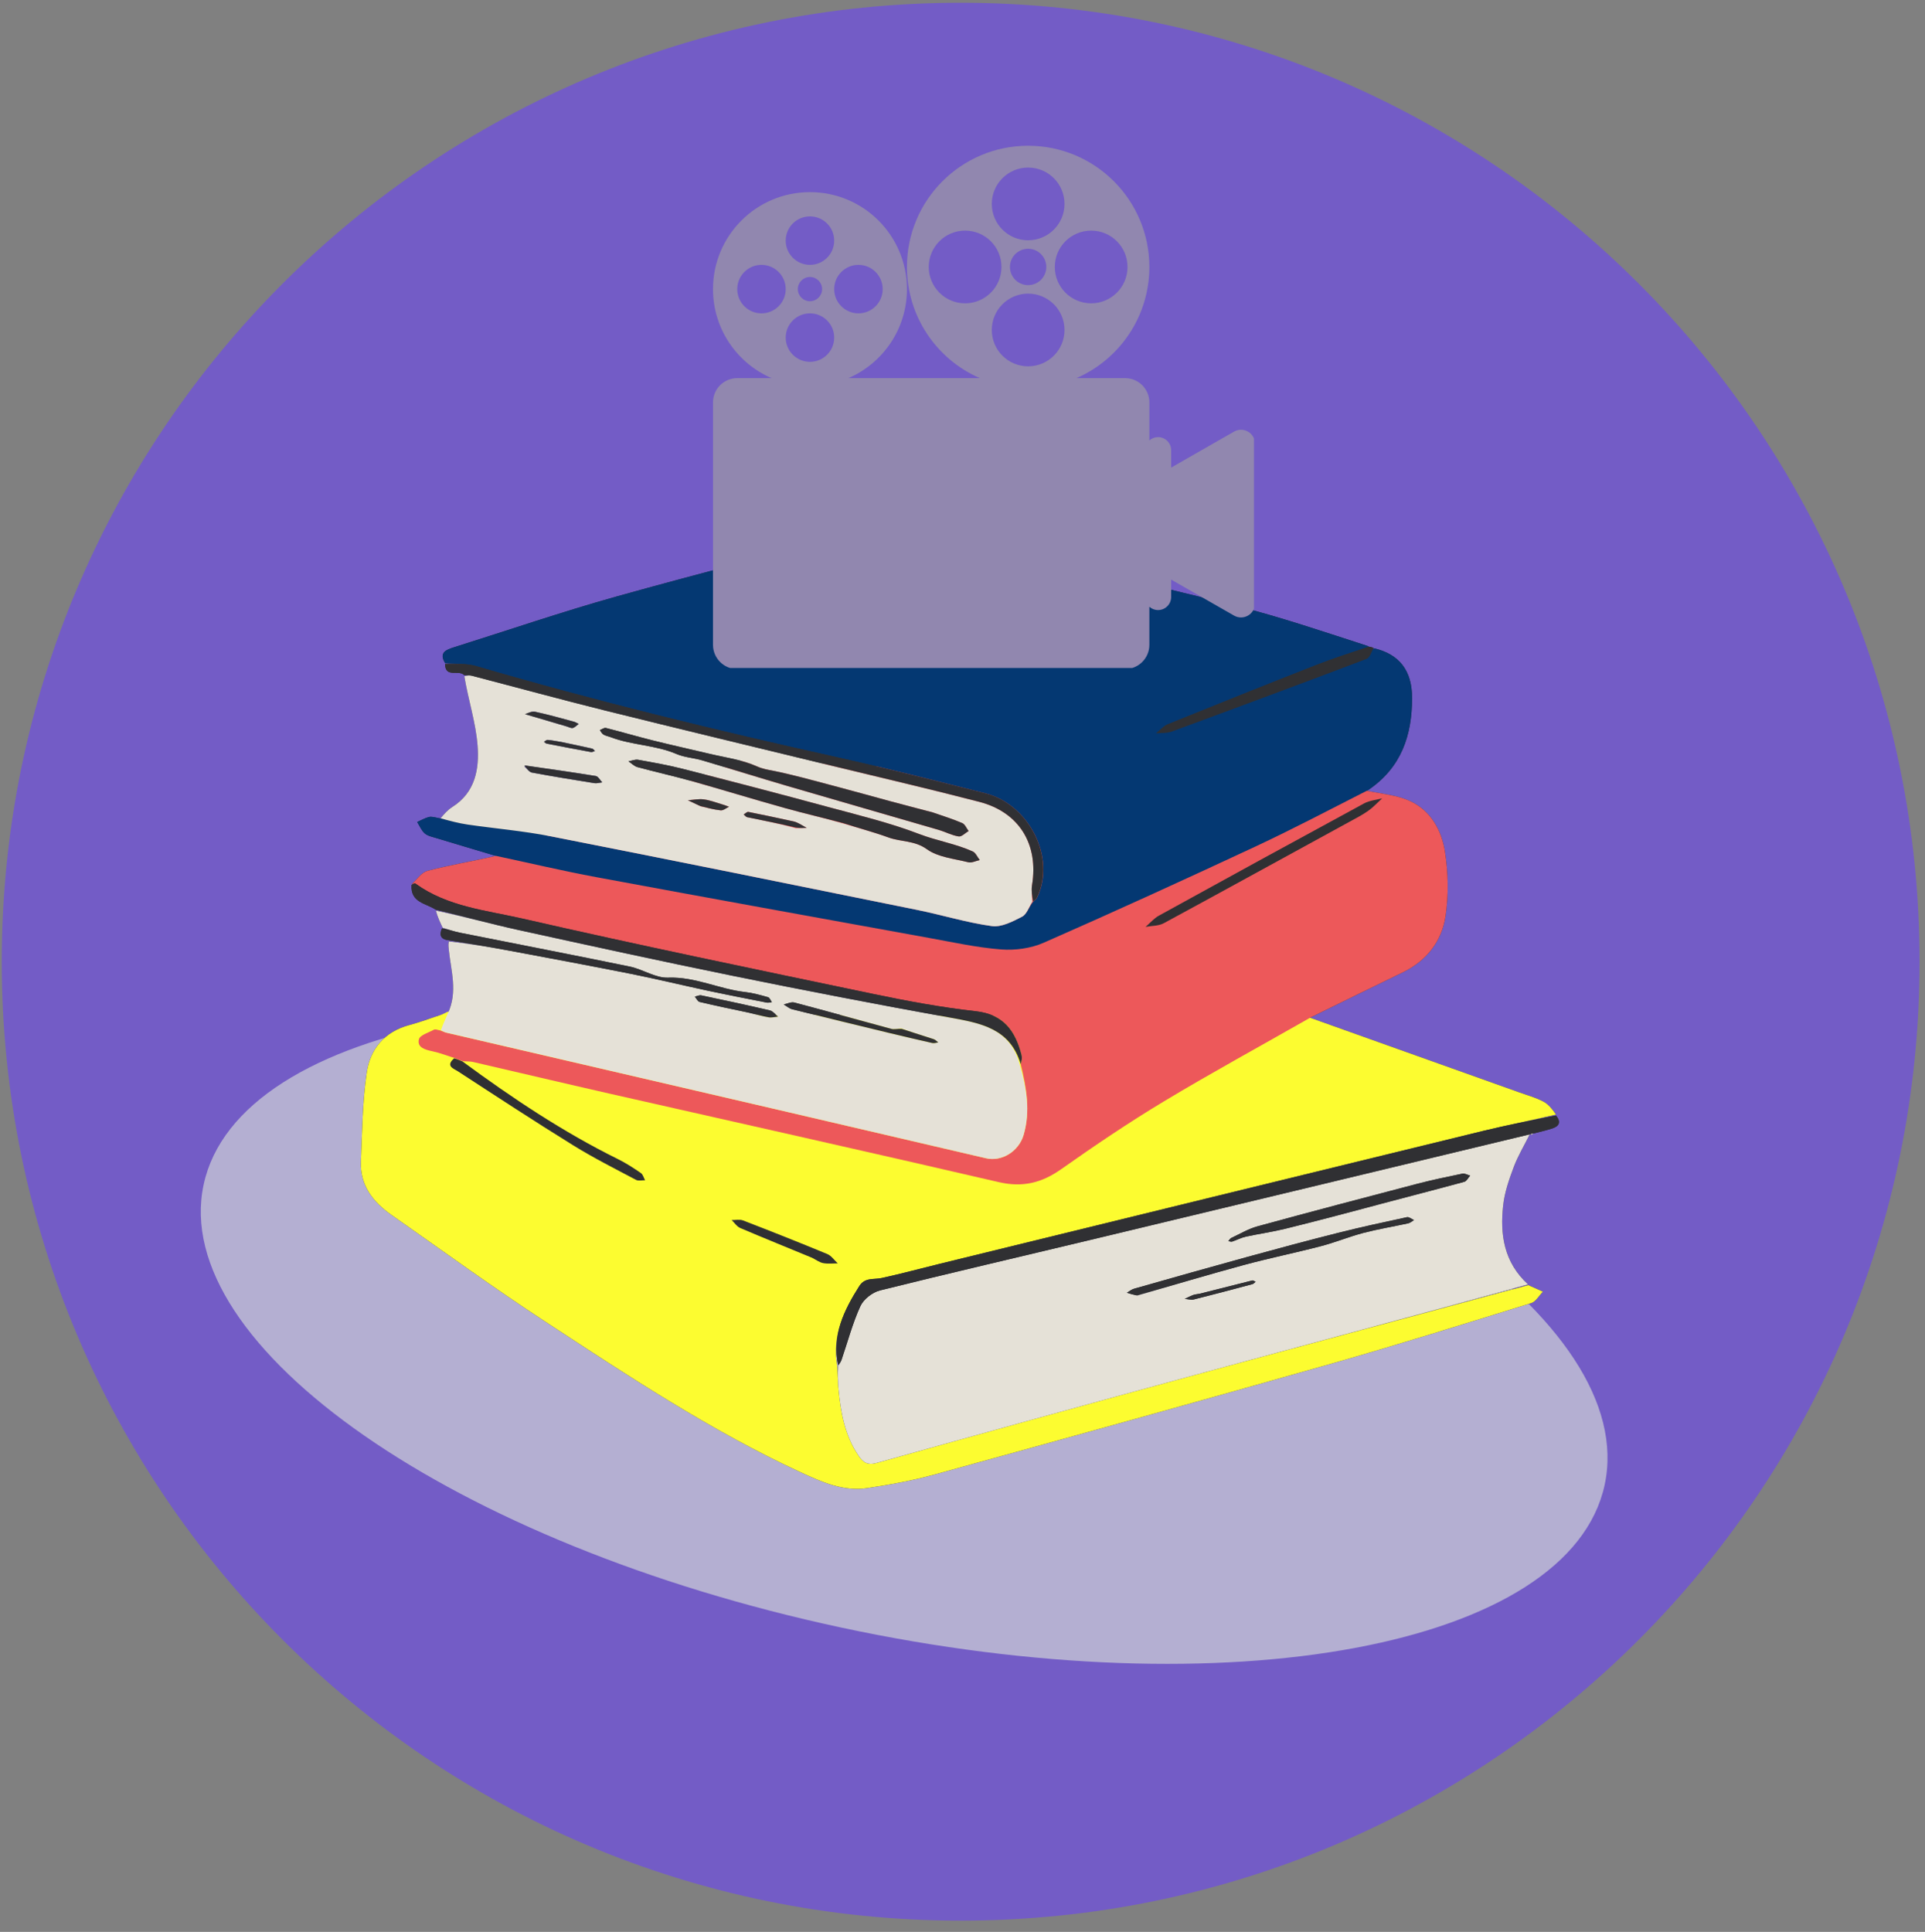 <svg xmlns="http://www.w3.org/2000/svg" xmlns:xlink="http://www.w3.org/1999/xlink" width="281" viewBox="0 0 210.75 211.5" height="282" preserveAspectRatio="xMidYMid meet"><rect x="0" y="0" width="210.75" height="211.5" fill="#808080" stroke="none"/><defs><clipPath id="0f729d4ddc"><path d="M 0.191 0.301 L 210.156 0.301 L 210.156 210.266 L 0.191 210.266 Z M 0.191 0.301 " clip-rule="nonzero"></path></clipPath><clipPath id="90a8d7964b"><path d="M 105.176 0.301 C 47.195 0.301 0.191 47.301 0.191 105.281 C 0.191 163.262 47.195 210.266 105.176 210.266 C 163.156 210.266 210.156 163.262 210.156 105.281 C 210.156 47.301 163.156 0.301 105.176 0.301 Z M 105.176 0.301 " clip-rule="nonzero"></path></clipPath><clipPath id="3fb25b742a"><path d="M 21 110 L 176 110 L 176 183 L 21 183 Z M 21 110 " clip-rule="nonzero"></path></clipPath><clipPath id="8d21299d17"><path d="M 15.426 161.762 L 29.16 97.633 L 182.547 130.48 L 168.812 194.609 Z M 15.426 161.762 " clip-rule="nonzero"></path></clipPath><clipPath id="174b5c5c9d"><path d="M 22.293 129.695 C 18.504 147.406 49.766 169.113 92.121 178.184 C 134.477 187.258 171.887 180.254 175.68 162.547 C 179.473 144.836 148.211 123.129 105.855 114.055 C 63.496 104.984 26.086 111.988 22.293 129.695 Z M 22.293 129.695 " clip-rule="nonzero"></path></clipPath><clipPath id="f8513a1ced"><path d="M 45 57.5 L 155 57.5 L 155 104 L 45 104 Z M 45 57.5 " clip-rule="nonzero"></path></clipPath><clipPath id="ee515e702a"><path d="M 39.348 86 L 170.91 86 L 170.91 163 L 39.348 163 Z M 39.348 86 " clip-rule="nonzero"></path></clipPath><clipPath id="d3130e8b90"><path d="M 39.348 110 L 170.91 110 L 170.91 163 L 39.348 163 Z M 39.348 110 " clip-rule="nonzero"></path></clipPath><clipPath id="a65e9c074c"><path d="M 45 57.5 L 155 57.5 L 155 104 L 45 104 Z M 45 57.5 " clip-rule="nonzero"></path></clipPath><clipPath id="e0d08b50b5"><path d="M 91 122 L 170.91 122 L 170.91 150 L 91 150 Z M 91 122 " clip-rule="nonzero"></path></clipPath><clipPath id="cb319b038c"><path d="M 78.047 15.957 L 137.285 15.957 L 137.285 73.129 L 78.047 73.129 Z M 78.047 15.957 " clip-rule="nonzero"></path></clipPath></defs><g clip-path="url(#0f729d4ddc)"><g clip-path="url(#90a8d7964b)"><path fill="#735cc6" d="M 0.191 0.301 L 210.156 0.301 L 210.156 210.266 L 0.191 210.266 Z M 0.191 0.301 " fill-opacity="1" fill-rule="nonzero"></path></g></g><g clip-path="url(#3fb25b742a)"><g clip-path="url(#8d21299d17)"><g clip-path="url(#174b5c5c9d)"><path fill="#b4afd2" d="M 15.426 161.762 L 29.16 97.633 L 182.547 130.48 L 168.812 194.609 Z M 15.426 161.762 " fill-opacity="1" fill-rule="nonzero"></path></g></g></g><g clip-path="url(#f8513a1ced)"><path fill="#303033" d="M 46.504 91.242 C 46.836 91.527 47.344 91.621 47.789 91.758 C 49.922 92.406 52.059 93.039 54.195 93.676 C 57.898 94.465 61.582 95.34 65.301 96.031 C 77.434 98.285 89.578 100.48 101.719 102.684 C 104.34 103.156 106.957 103.738 109.602 103.941 C 111.129 104.059 112.844 103.828 114.238 103.219 C 122.008 99.809 129.723 96.281 137.414 92.691 C 141.531 90.77 145.559 88.645 149.77 86.504 C 153.461 84.016 154.582 80.461 154.594 76.453 C 154.605 73.383 153.18 71.617 150.43 70.969 C 150.156 71.371 149.969 72 149.594 72.141 C 149.57 72.148 149.547 72.16 149.52 72.168 C 149.547 72.16 149.57 72.148 149.594 72.141 C 149.969 72 150.156 71.371 150.375 70.93 C 150.191 70.855 150.066 70.816 149.816 70.797 C 147.82 71.473 145.922 72.074 144.07 72.801 C 145.922 72.078 147.82 71.473 149.746 70.723 C 144.957 69.176 140.168 67.539 135.281 66.312 C 123.98 63.477 112.621 60.883 101.32 58.082 C 99.145 57.543 97.059 57.496 94.953 58.047 C 85.801 60.426 76.637 62.746 67.535 65.293 C 61.543 66.969 55.648 68.992 49.711 70.859 C 48.844 71.129 48.023 71.438 48.734 72.598 C 49.535 72.668 50.359 72.648 51.156 72.738 C 50.359 72.652 49.527 72.695 48.719 72.703 C 48.773 74.273 50.211 73.262 50.836 73.918 C 51.184 73.934 51.43 73.914 51.652 73.973 C 56.5 75.234 61.332 76.559 66.191 77.766 C 74.52 79.836 82.863 81.836 91.199 83.863 C 96.543 85.16 101.902 86.402 107.223 87.785 C 111.051 88.781 113.16 91.602 113.133 95.285 C 113.156 91.605 111.047 88.785 107.223 87.789 C 101.902 86.406 96.543 85.168 91.199 83.867 C 82.863 81.84 74.52 79.844 66.191 77.773 C 61.332 76.562 56.5 75.242 51.652 73.977 C 51.43 73.918 51.184 73.941 50.836 74.035 C 51.266 76.625 52.086 79.086 52.281 81.594 C 52.484 84.152 52.051 86.742 49.531 88.34 C 49.027 88.66 48.617 89.113 48.238 89.586 C 48.941 89.777 49.609 89.961 50.27 90.102 C 49.602 89.961 48.91 89.777 48.117 89.582 C 47.598 89.48 47.254 89.371 46.953 89.445 C 46.512 89.559 46.098 89.805 45.672 89.992 C 45.945 90.418 46.141 90.93 46.504 91.242 Z M 128.281 80.09 C 127.754 80.285 127.133 80.227 126.551 80.285 C 127.129 80.227 127.75 80.285 128.281 80.09 C 128.359 80.062 128.434 80.035 128.512 80.004 C 128.434 80.035 128.359 80.062 128.281 80.09 Z M 69.793 83.98 C 71.75 84.512 73.73 84.949 75.68 85.496 C 79.09 86.457 82.48 87.5 85.895 88.453 C 88.004 89.043 90.137 89.531 92.34 90.121 C 94.043 90.676 95.688 91.105 97.285 91.688 C 98.648 92.18 100.121 91.996 101.473 92.969 C 102.699 93.852 104.465 94.008 106.012 94.398 C 106.059 94.41 106.105 94.418 106.152 94.418 C 106.105 94.418 106.055 94.41 106.008 94.398 C 104.461 94.008 102.695 93.852 101.473 92.969 C 100.121 92 98.645 92.184 97.281 91.688 C 95.688 91.109 94.043 90.68 92.418 90.184 C 90.137 89.531 88.004 89.043 85.895 88.453 C 82.477 87.5 79.09 86.457 75.676 85.496 C 73.727 84.949 71.746 84.512 69.793 83.98 C 69.434 83.883 69.133 83.562 68.805 83.348 C 69.145 83.289 69.5 83.137 69.82 83.176 C 69.5 83.141 69.145 83.289 68.809 83.348 C 69.137 83.562 69.434 83.883 69.793 83.98 Z M 71.18 83.418 C 72.191 83.605 73.203 83.805 74.203 84.043 C 73.203 83.805 72.191 83.605 71.18 83.418 Z M 88.312 90.633 C 87.953 90.434 87.602 90.211 87.23 90.043 C 86.984 89.93 86.699 89.891 86.43 89.832 C 84.934 89.508 83.438 89.18 81.93 88.887 C 81.785 88.859 81.594 89.062 81.426 89.164 C 81.426 89.164 81.426 89.164 81.422 89.164 C 81.594 89.066 81.785 88.855 81.93 88.883 C 83.438 89.176 84.934 89.508 86.43 89.828 C 86.703 89.887 86.984 89.93 87.23 90.039 C 87.605 90.211 87.957 90.434 88.316 90.633 C 88.316 90.633 88.316 90.633 88.312 90.633 Z M 88.07 90.645 C 87.762 90.652 87.457 90.664 87.148 90.676 C 85.754 90.289 84.41 90 83.078 89.723 C 84.406 89.996 85.746 90.27 87.105 90.594 C 87.445 90.648 87.762 90.648 88.07 90.645 Z M 79.805 88.32 C 79.574 88.238 79.344 88.141 79.105 88.074 C 78.422 87.875 77.746 87.609 77.047 87.516 C 76.484 87.438 75.895 87.57 75.316 87.613 C 75.316 87.609 75.312 87.609 75.312 87.609 C 75.891 87.57 76.48 87.438 77.047 87.512 C 77.746 87.605 78.422 87.871 79.105 88.07 C 79.348 88.141 79.574 88.238 79.809 88.32 C 79.809 88.32 79.805 88.32 79.805 88.32 Z M 78.176 88.602 C 77.703 88.508 77.23 88.387 76.758 88.289 C 76.723 88.273 76.691 88.258 76.66 88.242 C 77.199 88.375 77.695 88.504 78.176 88.602 Z M 111.902 100.355 C 112.414 100.09 112.652 99.281 113.012 98.723 C 113 98.191 112.918 97.652 112.961 97.133 C 112.922 97.652 113.016 98.191 113.109 98.703 C 113.32 98.547 113.461 98.422 113.531 98.262 C 115.383 94.395 113.293 89.473 109.566 87.504 C 113.297 89.473 115.395 94.398 113.543 98.266 C 113.469 98.422 113.324 98.547 113.117 98.703 C 112.652 99.281 112.422 100.09 111.906 100.352 C 111.328 100.652 110.684 100.988 110.047 101.195 C 110.684 100.984 111.324 100.652 111.902 100.355 Z M 105.125 90.02 C 104.996 89.965 104.867 89.914 104.734 89.863 C 104.867 89.914 104.996 89.965 105.125 90.02 Z M 104.391 89.73 C 104.25 89.68 104.105 89.625 103.965 89.574 C 104.109 89.625 104.25 89.68 104.391 89.73 Z M 102.074 88.93 C 100.789 88.59 99.57 88.277 98.367 87.957 C 99.59 88.277 100.812 88.594 102.031 88.914 C 102.047 88.922 102.059 88.926 102.074 88.93 Z M 65.676 79.93 C 65.801 80.094 65.898 80.312 66.062 80.41 C 66.297 80.555 66.582 80.598 66.844 80.695 C 69.18 81.59 71.754 81.551 74.074 82.547 C 74.945 82.922 75.953 82.965 76.871 83.238 C 79.992 84.16 83.098 85.137 86.223 86.051 C 91.727 87.664 97.246 89.242 102.754 90.848 C 103.5 91.066 104.203 91.453 104.961 91.57 C 105.277 91.621 105.676 91.191 106.039 90.98 C 105.68 91.191 105.281 91.621 104.957 91.574 C 104.203 91.453 103.496 91.07 102.75 90.852 C 97.242 89.246 91.727 87.668 86.219 86.055 C 83.098 85.137 79.992 84.164 76.871 83.242 C 75.949 82.969 74.945 82.922 74.074 82.551 C 71.75 81.551 69.18 81.594 66.84 80.699 C 66.582 80.602 66.293 80.555 66.059 80.414 C 65.895 80.312 65.801 80.098 65.672 79.93 C 65.676 79.93 65.676 79.93 65.676 79.93 Z M 65.93 85.648 C 65.648 85.684 65.352 85.781 65.082 85.738 C 62.797 85.371 60.512 85 58.238 84.578 C 57.949 84.523 57.715 84.18 57.453 83.969 C 57.457 83.895 57.457 83.848 57.453 83.812 C 60.07 84.176 62.652 84.539 65.223 84.957 C 65.488 85 65.695 85.41 65.93 85.648 Z M 65.137 82.215 C 64.992 82.254 64.844 82.355 64.715 82.332 C 63.094 82.035 61.473 81.727 59.855 81.406 C 59.746 81.387 59.66 81.277 59.562 81.207 C 59.691 81.137 59.828 80.992 59.953 81 C 60.441 81.047 60.926 81.145 61.414 81.223 C 62.707 81.5 63.773 81.719 64.836 81.957 C 64.949 81.984 65.035 82.125 65.137 82.215 Z M 58.598 77.926 C 60.012 78.23 61.41 78.629 62.812 79.004 C 63 79.055 63.172 79.172 63.352 79.258 C 63.141 79.41 62.949 79.629 62.719 79.695 C 62.535 79.746 62.301 79.609 62.094 79.547 C 60.582 79.098 59.066 78.648 57.559 78.199 C 57.781 78.078 58.223 77.844 58.598 77.926 Z M 50.945 90.23 C 50.84 90.211 50.73 90.191 50.621 90.172 C 50.73 90.191 50.84 90.211 50.945 90.23 Z M 50.945 90.23 " fill-opacity="1" fill-rule="nonzero"></path></g><path fill="#303033" d="M 48.27 112.789 C 48.527 112.926 48.699 113.012 48.875 113.051 C 61.004 115.871 73.133 118.688 85.258 121.508 C 92.82 123.27 100.387 125.031 107.945 126.797 C 109.691 127.207 111.543 126.027 112.062 124.25 C 112.836 121.617 112.371 119.074 111.641 116.531 C 110.586 112.562 107.332 112.008 103.953 111.398 C 96.031 109.965 88.125 108.438 80.238 106.832 C 72.398 105.238 64.578 103.531 56.766 101.816 C 53.766 101.156 50.801 100.336 47.719 99.691 C 47.902 100.387 48.188 100.98 48.469 101.574 C 48.965 101.719 49.453 101.887 49.953 102.016 C 49.453 101.891 48.949 101.73 48.391 101.629 C 48.07 102.379 48.234 102.844 49.141 102.941 C 51.48 103.316 53.707 103.691 55.926 104.105 C 60.328 104.93 64.738 105.75 69.133 106.625 C 71.918 107.184 74.684 107.855 77.469 108.453 C 79.625 108.914 81.797 109.336 83.965 109.762 C 84.004 109.77 84.047 109.773 84.09 109.77 C 84.047 109.773 84 109.773 83.957 109.762 C 81.789 109.336 79.621 108.914 77.461 108.453 C 74.684 107.855 71.914 107.184 69.125 106.625 C 64.73 105.75 60.324 104.93 55.922 104.105 C 53.699 103.691 51.473 103.316 49.137 103.059 C 49.062 103.469 49.113 103.742 49.141 104.016 C 49.371 106.281 50.129 108.559 49.047 110.91 C 48.766 111.586 48.477 112.156 48.27 112.789 Z M 102.719 114.121 C 102.559 114 102.414 113.828 102.23 113.766 C 102.066 113.711 101.902 113.66 101.738 113.605 C 101.902 113.66 102.066 113.711 102.23 113.766 C 102.414 113.828 102.559 114 102.719 114.121 Z M 86.965 109.754 C 90.512 110.688 94.043 111.688 97.582 112.637 C 97.91 112.723 98.293 112.605 98.645 112.582 C 99.453 112.871 100.195 113.113 100.914 113.344 C 100.203 113.117 99.484 112.891 98.73 112.637 C 98.289 112.605 97.91 112.723 97.582 112.637 C 94.043 111.688 90.512 110.688 86.965 109.754 C 86.621 109.66 86.191 109.887 85.801 109.965 C 86.191 109.887 86.621 109.66 86.965 109.754 Z M 84.141 111.375 C 83.867 111.324 83.598 111.266 83.328 111.199 C 83.602 111.266 83.871 111.324 84.141 111.371 C 84.473 111.43 84.832 111.328 85.18 111.297 C 85.18 111.297 85.184 111.301 85.184 111.301 C 84.832 111.328 84.473 111.43 84.141 111.375 Z M 73.145 107.031 C 73.328 107.023 73.512 107.023 73.691 107.027 C 73.512 107.023 73.328 107.023 73.145 107.031 Z M 76.07 109.109 C 76.242 109.309 76.383 109.633 76.59 109.684 C 77.766 109.965 78.949 110.223 80.172 110.48 C 78.926 110.219 77.754 109.965 76.59 109.688 C 76.383 109.637 76.242 109.309 76.07 109.109 Z M 76.07 109.109 " fill-opacity="1" fill-rule="nonzero"></path><g clip-path="url(#ee515e702a)"><path fill="#303033" d="M 170.352 122.125 C 167.637 122.66 165.031 123.164 162.453 123.793 C 142.602 128.633 122.754 133.496 102.902 138.355 C 100.773 138.875 98.656 139.453 96.516 139.918 C 95.816 140.07 95.051 139.914 94.461 140.367 C 95.051 139.91 95.816 140.066 96.52 139.914 C 98.66 139.449 100.777 138.875 102.906 138.352 C 122.754 133.492 142.605 128.629 162.457 123.789 C 165.031 123.164 167.641 122.656 170.352 122.016 C 169.977 121.484 169.547 120.902 168.969 120.602 C 168.109 120.148 167.148 119.891 166.23 119.559 C 158.637 116.848 151.039 114.137 143.445 111.426 C 140.852 112.902 138.242 114.355 135.641 115.82 C 138.254 114.344 140.887 112.875 143.531 111.363 C 146.949 109.676 150.277 108.062 153.602 106.438 C 156.195 105.176 157.855 103.039 158.262 100.289 C 158.605 97.969 158.555 95.508 158.188 93.188 C 157.824 90.895 156.633 88.75 154.402 87.711 C 152.996 87.055 151.348 86.922 149.715 86.586 C 145.559 88.652 141.531 90.773 137.414 92.695 C 129.723 96.285 122.008 99.809 114.238 103.219 C 112.844 103.832 111.129 104.062 109.602 103.945 C 106.957 103.742 104.34 103.16 101.719 102.684 C 89.574 100.48 77.434 98.289 65.301 96.031 C 61.582 95.34 57.898 94.465 54.109 93.746 C 51.613 94.309 49.18 94.719 46.801 95.34 C 46.145 95.508 45.648 96.285 45.082 96.781 C 45.16 96.773 45.258 96.746 45.344 96.73 C 45.254 96.754 45.152 96.809 45.059 96.883 C 44.922 98.809 46.598 98.871 47.711 99.59 C 50.801 100.332 53.77 101.152 56.77 101.812 C 64.586 103.527 72.402 105.234 80.242 106.832 C 88.133 108.438 96.039 109.961 103.957 111.395 C 107.332 112.008 110.582 112.562 111.75 116.5 C 111.832 116.234 111.883 115.977 111.871 115.734 C 111.887 115.98 111.832 116.238 111.754 116.508 C 112.375 119.078 112.836 121.625 112.066 124.258 C 111.543 126.035 109.691 127.211 107.949 126.805 C 100.387 125.035 92.824 123.273 85.262 121.516 C 73.133 118.695 61.008 115.879 48.879 113.062 C 48.699 113.02 48.531 112.934 48.148 112.797 C 47.797 112.723 47.629 112.66 47.523 112.719 C 46.934 113.051 45.98 113.312 45.863 113.777 C 45.84 113.887 45.828 113.984 45.832 114.074 C 45.828 113.98 45.836 113.879 45.863 113.77 C 45.98 113.305 46.934 113.043 47.523 112.711 C 47.625 112.652 47.797 112.715 48.062 112.723 C 48.477 112.156 48.77 111.59 48.941 110.934 C 47.5 111.312 46.199 111.859 44.848 112.215 C 42.109 112.934 40.531 114.844 40.152 117.43 C 39.68 120.648 39.645 123.938 39.516 127.199 C 39.418 129.789 40.859 131.602 42.859 133.004 C 48.461 136.93 53.996 140.961 59.723 144.703 C 68.777 150.629 77.801 156.621 87.668 161.184 C 89.977 162.25 92.328 163.301 94.938 162.91 C 97.43 162.539 99.93 162.082 102.355 161.414 C 116.84 157.418 131.32 153.398 145.77 149.285 C 153.094 147.199 160.363 144.914 167.637 142.656 C 168.141 142.5 168.492 141.84 168.914 141.41 C 168.383 141.172 167.852 140.938 167.32 140.695 C 157.801 143.258 148.273 145.805 138.754 148.375 C 148.273 145.801 157.793 143.238 167.285 140.609 C 164.641 138.191 164.203 135.137 164.57 131.918 C 164.73 130.5 165.219 129.098 165.727 127.75 C 166.195 126.516 166.883 125.367 167.477 124.184 C 167.48 124.184 167.484 124.184 167.492 124.18 C 167.508 124.176 167.539 124.18 167.539 124.18 C 167.605 124.121 167.68 124.094 167.934 124.078 C 168.719 123.883 169.352 123.73 169.965 123.531 C 170.688 123.293 170.934 122.844 170.352 122.125 Z M 137.461 140.324 C 137.453 140.332 137.445 140.336 137.438 140.344 C 137.445 140.336 137.453 140.332 137.461 140.324 Z M 124.551 141.824 C 124.523 141.82 124.5 141.816 124.477 141.809 C 128.426 140.703 132.25 139.551 136.105 138.508 C 132.238 139.555 128.402 140.711 124.551 141.824 Z M 134.074 140.945 C 133.195 141.168 132.309 141.395 131.398 141.621 C 131.371 141.629 131.352 141.629 131.328 141.633 C 132.281 141.398 133.188 141.168 134.074 140.945 Z M 129.707 142.195 C 130.047 142.219 130.406 142.332 130.719 142.254 C 132.859 141.719 134.992 141.148 137.125 140.578 C 137.168 140.566 137.203 140.547 137.238 140.52 C 137.203 140.547 137.164 140.57 137.125 140.582 C 134.992 141.152 132.859 141.723 130.719 142.254 C 130.402 142.332 130.043 142.223 129.703 142.199 C 129.703 142.195 129.707 142.195 129.707 142.195 Z M 134.488 135.867 C 134.621 135.891 134.773 135.961 134.891 135.926 C 135.398 135.758 135.879 135.496 136.398 135.383 C 137.824 135.07 139.277 134.871 140.695 134.523 C 142.152 134.164 143.605 133.793 145.066 133.414 C 143.598 133.797 142.148 134.164 140.695 134.523 C 139.277 134.875 137.824 135.074 136.398 135.387 C 135.879 135.504 135.395 135.762 134.891 135.926 C 134.773 135.969 134.621 135.891 134.484 135.871 C 134.484 135.871 134.484 135.867 134.488 135.867 Z M 124.16 141.086 C 126.234 140.496 128.309 139.906 130.383 139.324 C 128.309 139.906 126.234 140.496 124.16 141.086 Z M 123.578 141.59 C 123.508 141.57 123.438 141.547 123.371 141.527 C 123.371 141.523 123.371 141.523 123.375 141.523 C 123.371 141.523 123.371 141.523 123.371 141.527 C 123.438 141.547 123.508 141.57 123.578 141.59 Z M 132.613 98.242 C 137.602 95.523 142.59 92.777 147.641 90.02 C 148.184 89.719 148.688 89.457 149.164 89.172 C 148.695 89.453 148.211 89.707 147.738 89.984 C 142.617 92.77 137.605 95.52 132.613 98.242 Z M 128.559 100.449 C 129.789 99.781 131.023 99.109 132.254 98.438 C 131.023 99.109 129.789 99.781 128.559 100.449 Z M 126.879 100.238 C 134.355 96.121 141.84 92.023 149.34 87.953 C 149.93 87.637 150.656 87.578 151.32 87.398 C 151.316 87.398 151.316 87.398 151.316 87.402 C 150.656 87.578 149.93 87.637 149.344 87.953 C 141.84 92.023 134.355 96.121 126.883 100.238 C 126.332 100.543 125.902 101.055 125.414 101.473 C 125.414 101.473 125.41 101.473 125.41 101.473 C 125.898 101.055 126.332 100.539 126.879 100.238 Z M 69.633 129.168 C 67.32 127.938 64.973 126.762 62.75 125.383 C 58.496 122.75 54.312 120.008 50.121 117.277 C 49.676 116.988 48.73 116.703 49.723 115.855 C 49.398 115.734 49.051 115.602 48.695 115.477 C 49.074 115.602 49.449 115.734 49.828 115.852 C 50.059 115.961 50.297 116.07 50.742 116.184 C 50.977 116.195 51.164 116.199 51.324 116.207 C 51.18 116.203 51.02 116.203 50.84 116.199 C 56.09 120.219 61.637 123.926 67.652 126.895 C 68.531 127.324 69.355 127.867 70.16 128.418 C 70.391 128.574 70.473 128.941 70.625 129.211 C 70.289 129.203 69.898 129.305 69.633 129.168 Z M 92.633 143.363 C 91.754 145.242 91.285 147.227 91.762 149.449 C 91.957 149.234 92.07 149.043 92.141 148.844 C 92.809 146.883 93.34 144.863 94.195 142.988 C 94.285 142.801 94.41 142.609 94.562 142.43 C 94.41 142.609 94.285 142.797 94.199 142.988 C 93.34 144.859 92.812 146.879 92.141 148.84 C 92.074 149.043 91.957 149.23 91.758 149.566 C 91.699 150.426 91.723 151.148 91.785 151.867 C 91.723 151.148 91.695 150.422 91.656 149.586 C 91.254 147.266 91.746 145.254 92.633 143.363 Z M 146.121 135.973 C 147.172 135.629 148.219 135.25 149.285 134.969 C 148.215 135.25 147.172 135.629 146.121 135.973 Z M 160.312 129.379 C 159.367 129.637 158.426 129.887 157.48 130.137 C 158.426 129.887 159.371 129.633 160.312 129.379 C 160.566 129.309 160.742 128.938 160.953 128.707 C 160.742 128.938 160.566 129.309 160.312 129.379 Z M 160.312 129.379 " fill-opacity="1" fill-rule="nonzero"></path></g><path fill="#303033" d="M 167.598 124.227 C 167.73 124.227 167.812 124.18 167.828 124.121 C 167.68 124.094 167.605 124.121 167.598 124.227 Z M 167.598 124.227 " fill-opacity="1" fill-rule="nonzero"></path><path fill="#043872" d="M 89 137.754 C 89.379 137.941 89.738 138.211 90.137 138.285 C 90.652 138.379 91.195 138.312 91.727 138.316 C 91.348 137.965 91.027 137.477 90.582 137.293 C 87.523 136.023 84.441 134.805 81.352 133.609 C 80.984 133.469 80.52 133.578 80.102 133.57 C 80.418 133.867 80.68 134.285 81.055 134.445 C 83.625 135.543 86.223 136.586 89 137.754 Z M 89 137.754 " fill-opacity="1" fill-rule="nonzero"></path><g clip-path="url(#d3130e8b90)"><path fill="#fcfc30" d="M 130.879 150.508 C 119.23 153.68 107.594 156.898 95.973 160.16 C 94.945 160.449 94.465 160.059 94.004 159.379 C 92.477 157.133 92.023 154.562 91.789 151.93 C 91.727 151.191 91.695 150.445 91.656 149.586 C 91.066 146.188 92.395 143.445 94.082 140.793 C 94.699 139.824 95.656 140.102 96.52 139.914 C 98.66 139.449 100.777 138.875 102.906 138.352 C 122.754 133.492 142.605 128.629 162.457 123.789 C 165.031 123.164 167.641 122.656 170.352 122.016 C 169.977 121.484 169.547 120.902 168.969 120.602 C 168.109 120.148 167.148 119.891 166.23 119.559 C 158.637 116.848 151.039 114.137 143.445 111.426 L 49.637 110.852 C 49.402 110.691 49.09 110.703 48.836 110.848 C 48.449 111.066 48.043 111.188 47.605 111.332 C 46.688 111.633 45.781 111.969 44.848 112.215 C 42.109 112.934 40.531 114.844 40.152 117.43 C 39.68 120.648 39.645 123.938 39.516 127.199 C 39.418 129.789 40.859 131.602 42.859 133.004 C 48.461 136.93 53.996 140.961 59.723 144.703 C 68.777 150.629 77.801 156.621 87.668 161.184 C 89.977 162.25 92.328 163.301 94.938 162.91 C 97.43 162.539 99.93 162.082 102.355 161.414 C 116.84 157.418 131.32 153.398 145.77 149.285 C 153.094 147.199 160.363 144.914 167.637 142.656 C 168.141 142.5 168.492 141.84 168.914 141.41 C 168.383 141.172 167.852 140.938 167.32 140.695 C 155.172 143.965 143.016 147.207 130.879 150.508 Z M 130.879 150.508 " fill-opacity="1" fill-rule="nonzero"></path></g><path fill="#ed585a" d="M 158.188 93.188 C 157.824 90.895 156.633 88.75 154.402 87.711 C 152.996 87.055 151.348 86.922 149.715 86.586 L 81.469 83.168 L 54.109 93.746 C 51.613 94.309 49.18 94.719 46.801 95.34 C 46.145 95.508 45.648 96.285 45.082 96.781 C 45.219 96.766 45.41 96.684 45.492 96.742 C 48.98 99.273 53.223 99.66 57.199 100.57 C 69.938 103.488 82.742 106.133 95.531 108.805 C 99.266 109.586 103.035 110.289 106.824 110.711 C 109.887 111.051 111.16 112.871 111.836 115.5 C 111.918 115.809 111.859 116.152 111.754 116.508 C 112.375 119.078 112.836 121.625 112.066 124.258 C 111.543 126.035 109.691 127.211 107.949 126.805 C 100.387 125.035 92.824 123.273 85.262 121.516 C 73.133 118.695 61.008 115.879 48.879 113.059 C 48.699 113.02 48.531 112.934 48.148 112.797 C 47.797 112.723 47.629 112.66 47.523 112.719 C 46.934 113.051 45.98 113.312 45.863 113.777 C 45.645 114.664 46.512 114.914 47.305 115.082 C 48.16 115.262 48.988 115.59 49.828 115.852 C 50.059 115.961 50.297 116.07 50.742 116.184 C 51.23 116.207 51.52 116.199 51.789 116.262 C 56.762 117.41 61.73 118.59 66.711 119.723 C 80.922 122.949 95.145 126.117 109.34 129.414 C 111.949 130.02 114.043 129.508 116.184 127.996 C 119.863 125.402 123.598 122.875 127.453 120.559 C 132.711 117.398 138.105 114.465 143.531 111.363 C 146.949 109.676 150.277 108.059 153.602 106.438 C 156.195 105.176 157.855 103.039 158.262 100.289 C 158.605 97.969 158.555 95.508 158.188 93.188 Z M 158.188 93.188 " fill-opacity="1" fill-rule="nonzero"></path><g clip-path="url(#a65e9c074c)"><path fill="#043872" d="M 154.594 76.453 C 154.582 80.461 153.461 84.016 149.77 86.504 C 145.559 88.645 141.531 90.77 137.414 92.691 C 129.723 96.281 122.008 99.809 114.238 103.219 C 112.844 103.828 111.129 104.059 109.602 103.941 C 106.957 103.738 104.34 103.156 101.719 102.684 C 89.578 100.48 77.434 98.285 65.301 96.031 C 61.582 95.34 57.898 94.465 54.195 93.676 C 52.059 93.039 49.922 92.406 47.789 91.758 C 47.344 91.621 46.836 91.527 46.504 91.242 C 46.141 90.93 45.945 90.418 45.672 89.992 C 46.098 89.805 46.512 89.559 46.953 89.445 C 47.254 89.371 47.598 89.48 48.117 89.582 C 49.266 89.863 50.207 90.125 51.168 90.266 C 54.211 90.711 57.293 90.961 60.305 91.555 C 73.691 94.188 87.059 96.902 100.426 99.613 C 103.16 100.168 105.844 101.004 108.598 101.383 C 109.645 101.527 110.879 100.883 111.906 100.352 C 112.422 100.09 112.652 99.281 113.117 98.703 C 113.324 98.547 113.469 98.422 113.543 98.266 C 115.656 93.848 112.621 88.051 107.883 86.855 C 102.523 85.5 97.16 84.125 91.766 82.93 C 78.453 79.977 65.219 76.758 52.129 72.922 C 51.059 72.605 49.867 72.699 48.734 72.598 C 48.023 71.438 48.844 71.129 49.711 70.859 C 55.648 68.992 61.543 66.969 67.535 65.293 C 76.637 62.746 85.801 60.426 94.953 58.047 C 97.059 57.496 99.145 57.543 101.32 58.082 C 112.621 60.883 123.98 63.477 135.281 66.312 C 140.168 67.539 144.957 69.176 149.746 70.723 L 150.379 71.047 C 150.395 71.02 150.414 70.996 150.43 70.969 C 153.18 71.617 154.605 73.383 154.594 76.453 Z M 154.594 76.453 " fill-opacity="1" fill-rule="nonzero"></path></g><path fill="#ed585a" d="M 147.738 89.984 C 148.422 89.586 149.141 89.23 149.785 88.773 C 150.34 88.379 150.809 87.859 151.32 87.398 C 150.656 87.578 149.93 87.637 149.34 87.953 C 141.84 92.023 134.355 96.121 126.879 100.238 C 126.332 100.539 125.898 101.055 125.41 101.473 C 126.082 101.348 126.84 101.379 127.414 101.07 C 134.141 97.43 140.84 93.734 147.738 89.984 Z M 147.738 89.984 " fill-opacity="1" fill-rule="nonzero"></path><path fill="#e5e1d7" d="M 167.285 140.609 C 155.172 143.965 143.016 147.207 130.879 150.512 C 119.23 153.684 107.598 156.902 95.973 160.16 C 94.945 160.449 94.465 160.059 94.004 159.379 C 92.473 157.137 92.023 154.562 91.789 151.934 C 91.727 151.191 91.695 150.449 91.758 149.566 C 91.957 149.23 92.074 149.043 92.141 148.84 C 92.812 146.879 93.34 144.859 94.199 142.988 C 94.547 142.23 95.516 141.477 96.344 141.27 C 104.012 139.359 111.719 137.578 119.402 135.734 C 135.43 131.891 151.453 128.035 167.477 124.18 C 166.887 125.367 166.195 126.512 165.727 127.75 C 165.219 129.098 164.73 130.5 164.57 131.918 C 164.203 135.137 164.641 138.191 167.285 140.609 Z M 124.551 141.824 C 128.402 140.711 132.238 139.555 136.105 138.508 C 138.922 137.742 141.785 137.164 144.609 136.426 C 146.184 136.016 147.707 135.383 149.285 134.969 C 150.895 134.551 152.543 134.281 154.172 133.926 C 154.402 133.875 154.598 133.691 154.809 133.57 C 154.551 133.461 154.262 133.207 154.039 133.254 C 151.52 133.797 149 134.34 146.5 134.969 C 143.195 135.801 139.898 136.688 136.613 137.59 C 132.453 138.73 128.309 139.906 124.16 141.086 C 123.879 141.168 123.633 141.375 123.371 141.527 C 123.684 141.625 124.004 141.723 124.551 141.824 Z M 151.234 131.77 C 154.262 130.98 157.293 130.203 160.312 129.379 C 160.566 129.309 160.742 128.938 160.953 128.707 C 160.672 128.629 160.363 128.438 160.105 128.492 C 158.43 128.836 156.75 129.188 155.098 129.617 C 149.281 131.141 143.465 132.672 137.664 134.258 C 136.672 134.531 135.75 135.086 134.805 135.527 C 134.672 135.59 134.59 135.75 134.484 135.871 C 134.621 135.891 134.773 135.969 134.891 135.926 C 135.395 135.762 135.879 135.504 136.398 135.387 C 137.824 135.074 139.277 134.875 140.695 134.523 C 144.145 133.672 147.582 132.766 151.234 131.77 Z M 131.293 141.645 C 131.07 141.688 130.836 141.699 130.625 141.777 C 130.312 141.895 130.008 142.055 129.703 142.199 C 130.043 142.223 130.402 142.332 130.719 142.254 C 132.859 141.723 134.992 141.152 137.125 140.582 C 137.25 140.547 137.348 140.41 137.461 140.324 C 137.34 140.273 137.203 140.16 137.098 140.184 C 135.23 140.648 133.367 141.129 131.293 141.645 Z M 131.293 141.645 " fill-opacity="1" fill-rule="nonzero"></path><path fill="#e5e1d7" d="M 111.641 116.531 C 112.371 119.074 112.836 121.617 112.062 124.25 C 111.543 126.027 109.691 127.207 107.945 126.797 C 100.387 125.031 92.82 123.27 85.258 121.508 C 73.133 118.688 61.004 115.871 48.875 113.051 C 48.699 113.012 48.527 112.926 48.27 112.789 C 48.477 112.156 48.766 111.586 49.047 110.91 C 50.129 108.559 49.371 106.281 49.141 104.016 C 49.113 103.742 49.062 103.469 49.137 103.062 C 51.473 103.316 53.699 103.691 55.922 104.105 C 60.324 104.93 64.73 105.75 69.125 106.625 C 71.914 107.184 74.684 107.855 77.461 108.453 C 79.621 108.914 81.789 109.336 83.957 109.762 C 84.129 109.797 84.316 109.727 84.5 109.707 C 84.363 109.523 84.258 109.219 84.082 109.172 C 83.254 108.938 82.414 108.699 81.562 108.605 C 78.723 108.285 76.113 106.918 73.141 107.031 C 71.762 107.086 70.379 106.113 68.949 105.82 C 62.766 104.547 56.559 103.352 50.367 102.113 C 49.723 101.984 49.098 101.758 48.469 101.574 C 48.188 100.98 47.902 100.387 47.719 99.691 C 50.801 100.336 53.766 101.156 56.766 101.816 C 64.578 103.531 72.398 105.238 80.238 106.832 C 88.125 108.438 96.031 109.965 103.953 111.398 C 107.332 112.008 110.586 112.562 111.641 116.531 Z M 98.645 112.582 C 98.293 112.605 97.91 112.723 97.582 112.637 C 94.043 111.688 90.512 110.688 86.965 109.754 C 86.621 109.66 86.191 109.887 85.801 109.965 C 86.117 110.145 86.41 110.414 86.75 110.496 C 90.277 111.375 93.812 112.23 97.344 113.086 C 98.922 113.465 100.496 113.836 102.078 114.191 C 102.277 114.234 102.504 114.148 102.719 114.121 C 102.559 114 102.414 113.828 102.23 113.766 C 101.098 113.395 99.953 113.051 98.645 112.582 Z M 82.016 110.867 C 82.723 111.039 83.426 111.246 84.141 111.375 C 84.473 111.43 84.832 111.328 85.184 111.301 C 84.887 111.066 84.617 110.695 84.285 110.617 C 81.789 110.035 79.285 109.496 76.777 108.973 C 76.559 108.926 76.305 109.059 76.07 109.109 C 76.242 109.309 76.383 109.637 76.59 109.688 C 78.312 110.098 80.047 110.457 82.016 110.867 Z M 82.016 110.867 " fill-opacity="1" fill-rule="nonzero"></path><path fill="#e5e1d7" d="M 113.012 98.723 C 112.652 99.281 112.414 100.09 111.902 100.355 C 110.875 100.883 109.641 101.531 108.594 101.387 C 105.84 101.008 103.156 100.172 100.422 99.617 C 87.055 96.902 73.684 94.188 60.301 91.559 C 57.285 90.965 54.207 90.711 51.16 90.266 C 50.203 90.125 49.258 89.867 48.238 89.586 C 48.617 89.113 49.027 88.66 49.531 88.34 C 52.051 86.742 52.484 84.152 52.281 81.594 C 52.086 79.086 51.266 76.625 50.836 74.035 C 51.184 73.941 51.43 73.918 51.652 73.977 C 56.5 75.242 61.332 76.562 66.191 77.773 C 74.52 79.844 82.863 81.84 91.199 83.867 C 96.543 85.168 101.902 86.406 107.223 87.789 C 111.59 88.926 113.727 92.445 112.988 96.914 C 112.895 97.496 113 98.117 113.012 98.723 Z M 57.434 83.809 L 57.453 83.742 C 57.453 83.742 57.457 83.789 57.453 83.969 C 57.715 84.18 57.949 84.523 58.238 84.578 C 60.512 85 62.797 85.371 65.082 85.738 C 65.352 85.781 65.648 85.684 65.93 85.648 C 65.695 85.41 65.488 85 65.223 84.957 C 62.645 84.539 60.059 84.176 57.434 83.809 Z M 102.031 88.914 C 100.527 88.52 99.016 88.133 97.512 87.73 C 95.352 87.148 93.199 86.543 91.039 85.969 C 88.922 85.41 86.809 84.816 84.664 84.387 C 84.023 84.258 83.492 84.18 82.844 83.891 C 81.238 83.172 79.414 82.941 77.676 82.527 C 75.625 82.039 73.566 81.59 71.523 81.078 C 69.785 80.645 68.07 80.137 66.336 79.699 C 66.145 79.648 65.895 79.848 65.672 79.93 C 65.801 80.098 65.895 80.312 66.059 80.414 C 66.293 80.555 66.582 80.602 66.84 80.699 C 69.18 81.594 71.75 81.551 74.074 82.551 C 74.945 82.922 75.949 82.969 76.871 83.242 C 79.992 84.164 83.098 85.137 86.219 86.055 C 91.727 87.668 97.242 89.246 102.75 90.852 C 103.496 91.07 104.203 91.453 104.957 91.574 C 105.281 91.621 105.68 91.191 106.039 90.98 C 105.812 90.68 105.648 90.242 105.348 90.113 C 104.344 89.676 103.285 89.348 102.031 88.914 Z M 92.418 90.184 C 94.043 90.68 95.688 91.109 97.281 91.688 C 98.645 92.184 100.121 92 101.473 92.969 C 102.695 93.852 104.461 94.008 106.008 94.398 C 106.383 94.492 106.84 94.242 107.262 94.156 C 107.008 93.832 106.816 93.363 106.488 93.211 C 104.617 92.371 102.578 92.051 100.648 91.312 C 97.414 90.07 94.02 89.254 90.664 88.348 C 85.367 86.91 80.059 85.527 74.742 84.172 C 73.137 83.758 71.496 83.477 69.859 83.18 C 69.531 83.121 69.16 83.285 68.805 83.348 C 69.133 83.562 69.434 83.883 69.793 83.98 C 71.746 84.512 73.727 84.949 75.676 85.496 C 79.09 86.457 82.477 87.5 85.895 88.453 C 88.004 89.043 90.137 89.531 92.418 90.184 Z M 87.148 90.676 C 87.539 90.664 87.93 90.648 88.316 90.633 C 87.957 90.434 87.605 90.211 87.23 90.039 C 86.984 89.93 86.703 89.887 86.43 89.828 C 84.934 89.508 83.438 89.176 81.93 88.883 C 81.785 88.855 81.594 89.066 81.422 89.164 C 81.551 89.266 81.66 89.434 81.797 89.461 C 83.551 89.824 85.309 90.164 87.148 90.676 Z M 57.559 78.199 C 59.066 78.648 60.582 79.098 62.094 79.547 C 62.301 79.609 62.535 79.746 62.719 79.695 C 62.949 79.629 63.141 79.41 63.352 79.258 C 63.172 79.172 63 79.055 62.812 79.004 C 61.41 78.629 60.012 78.23 58.598 77.926 C 58.223 77.844 57.781 78.078 57.559 78.199 Z M 61.414 81.223 C 60.926 81.145 60.441 81.047 59.953 81 C 59.828 80.992 59.691 81.137 59.562 81.207 C 59.66 81.277 59.746 81.387 59.855 81.406 C 61.473 81.727 63.094 82.035 64.715 82.332 C 64.844 82.355 64.992 82.254 65.137 82.215 C 65.035 82.125 64.949 81.984 64.836 81.957 C 63.773 81.719 62.707 81.5 61.414 81.223 Z M 76.758 88.289 C 77.473 88.438 78.184 88.645 78.906 88.715 C 79.195 88.738 79.508 88.461 79.809 88.32 C 79.574 88.238 79.348 88.141 79.105 88.07 C 78.422 87.871 77.746 87.605 77.047 87.512 C 76.48 87.438 75.891 87.57 75.312 87.609 C 75.727 87.805 76.141 87.996 76.758 88.289 Z M 76.758 88.289 " fill-opacity="1" fill-rule="nonzero"></path><g clip-path="url(#e0d08b50b5)"><path fill="#303033" d="M 167.492 124.18 C 151.449 128.035 135.426 131.895 119.402 135.734 C 111.711 137.582 104.012 139.363 96.34 141.273 C 95.516 141.48 94.543 142.234 94.195 142.988 C 93.34 144.863 92.809 146.883 92.141 148.844 C 92.07 149.043 91.957 149.234 91.762 149.449 C 91.062 146.191 92.391 143.449 94.078 140.793 C 94.691 139.824 95.652 140.105 96.516 139.918 C 98.656 139.453 100.773 138.875 102.902 138.355 C 122.754 133.496 142.602 128.633 162.453 123.793 C 165.031 123.164 167.637 122.66 170.352 122.125 C 170.934 122.844 170.688 123.293 169.965 123.531 C 169.352 123.73 168.719 123.883 167.934 124.078 C 167.68 124.094 167.605 124.121 167.539 124.18 C 167.539 124.18 167.508 124.176 167.492 124.18 Z M 167.492 124.18 " fill-opacity="1" fill-rule="nonzero"></path></g><path fill="#303033" d="M 111.75 116.5 C 110.582 112.562 107.332 112.008 103.957 111.395 C 96.039 109.961 88.133 108.438 80.242 106.832 C 72.402 105.234 64.586 103.527 56.77 101.812 C 53.77 101.152 50.801 100.332 47.711 99.59 C 46.598 98.871 44.922 98.809 45.059 96.883 C 45.223 96.758 45.41 96.672 45.496 96.734 C 48.984 99.266 53.223 99.652 57.203 100.562 C 69.941 103.48 82.742 106.121 95.535 108.797 C 99.27 109.578 103.039 110.281 106.828 110.703 C 109.891 111.043 111.164 112.863 111.84 115.492 C 111.914 115.801 111.859 116.145 111.75 116.5 Z M 111.75 116.5 " fill-opacity="1" fill-rule="nonzero"></path><path fill="#303033" d="M 113.109 98.703 C 113 98.117 112.895 97.496 112.988 96.91 C 113.727 92.445 111.594 88.922 107.223 87.785 C 101.902 86.402 96.543 85.16 91.199 83.863 C 82.863 81.836 74.52 79.836 66.191 77.766 C 61.332 76.559 56.5 75.234 51.652 73.973 C 51.43 73.914 51.184 73.934 50.836 73.918 C 50.211 73.262 48.773 74.273 48.719 72.703 C 49.859 72.695 51.047 72.605 52.117 72.918 C 65.207 76.75 78.445 79.973 91.754 82.926 C 97.152 84.125 102.512 85.496 107.875 86.848 C 112.613 88.043 115.648 93.844 113.531 98.262 C 113.461 98.422 113.32 98.547 113.109 98.703 Z M 113.109 98.703 " fill-opacity="1" fill-rule="nonzero"></path><path fill="#303033" d="M 48.391 101.629 C 49.105 101.758 49.727 101.984 50.371 102.113 C 56.566 103.352 62.77 104.547 68.957 105.82 C 70.383 106.113 71.766 107.086 73.145 107.031 C 76.113 106.918 78.727 108.285 81.566 108.605 C 82.422 108.699 83.262 108.938 84.09 109.172 C 84.266 109.219 84.367 109.52 84.504 109.707 C 84.324 109.727 84.133 109.797 83.965 109.762 C 81.797 109.336 79.625 108.914 77.469 108.453 C 74.684 107.855 71.918 107.184 69.133 106.625 C 64.738 105.75 60.328 104.93 55.926 104.105 C 53.707 103.691 51.48 103.316 49.141 102.941 C 48.234 102.844 48.07 102.379 48.391 101.629 Z M 48.391 101.629 " fill-opacity="1" fill-rule="nonzero"></path><path fill="#303033" d="M 150.375 70.93 C 150.156 71.371 149.969 72 149.594 72.141 C 142.508 74.832 135.398 77.473 128.281 80.09 C 127.75 80.285 127.129 80.227 126.551 80.285 C 126.988 79.941 127.375 79.473 127.867 79.273 C 133.254 77.09 138.648 74.93 144.059 72.805 C 145.91 72.078 147.816 71.473 149.816 70.797 C 150.066 70.816 150.191 70.855 150.375 70.93 Z M 150.375 70.93 " fill-opacity="1" fill-rule="nonzero"></path><path fill="#e5e1d7" d="M 167.598 124.227 C 167.605 124.121 167.68 124.094 167.828 124.121 C 167.812 124.18 167.73 124.227 167.598 124.227 Z M 167.598 124.227 " fill-opacity="1" fill-rule="nonzero"></path><path fill="#303033" d="M 49.723 115.859 C 50.062 115.957 50.297 116.066 50.629 116.199 C 56.09 120.219 61.641 123.926 67.652 126.895 C 68.527 127.324 69.355 127.867 70.16 128.418 C 70.391 128.57 70.473 128.941 70.625 129.211 C 70.289 129.203 69.898 129.309 69.633 129.168 C 67.32 127.941 64.973 126.762 62.75 125.383 C 58.496 122.75 54.312 120.008 50.121 117.277 C 49.68 116.992 48.73 116.711 49.723 115.859 Z M 49.723 115.859 " fill-opacity="1" fill-rule="nonzero"></path><path fill="#303033" d="M 88.906 137.699 C 86.223 136.586 83.625 135.543 81.047 134.441 C 80.672 134.281 80.41 133.867 80.098 133.566 C 80.516 133.574 80.98 133.469 81.348 133.609 C 84.438 134.801 87.516 136.023 90.578 137.289 C 91.023 137.477 91.344 137.965 91.719 138.312 C 91.191 138.309 90.648 138.379 90.133 138.285 C 89.738 138.215 89.379 137.941 88.906 137.699 Z M 88.906 137.699 " fill-opacity="1" fill-rule="nonzero"></path><path fill="#303033" d="M 147.641 90.02 C 140.84 93.734 134.141 97.43 127.414 101.07 C 126.844 101.379 126.086 101.348 125.414 101.473 C 125.902 101.055 126.332 100.543 126.883 100.238 C 134.355 96.121 141.84 92.023 149.344 87.953 C 149.93 87.637 150.656 87.578 151.32 87.398 C 150.812 87.863 150.344 88.379 149.785 88.773 C 149.141 89.23 148.426 89.586 147.641 90.02 Z M 147.641 90.02 " fill-opacity="1" fill-rule="nonzero"></path><path fill="#303033" d="M 124.434 141.82 C 124.004 141.723 123.688 141.625 123.371 141.527 C 123.633 141.375 123.875 141.164 124.16 141.086 C 128.309 139.906 132.453 138.73 136.613 137.59 C 139.898 136.688 143.191 135.801 146.5 134.969 C 149 134.34 151.52 133.797 154.039 133.254 C 154.262 133.207 154.551 133.461 154.809 133.57 C 154.598 133.691 154.402 133.875 154.172 133.926 C 152.547 134.281 150.895 134.551 149.285 134.969 C 147.707 135.383 146.188 136.016 144.609 136.426 C 141.785 137.164 138.922 137.742 136.105 138.508 C 132.238 139.555 128.398 140.711 124.434 141.82 Z M 124.434 141.82 " fill-opacity="1" fill-rule="nonzero"></path><path fill="#303033" d="M 151.129 131.82 C 147.582 132.762 144.145 133.672 140.695 134.523 C 139.277 134.871 137.824 135.07 136.398 135.383 C 135.879 135.496 135.398 135.758 134.891 135.926 C 134.773 135.961 134.621 135.887 134.484 135.867 C 134.59 135.75 134.672 135.59 134.805 135.527 C 135.75 135.086 136.668 134.531 137.664 134.258 C 143.465 132.668 149.277 131.137 155.098 129.617 C 156.75 129.184 158.43 128.832 160.105 128.488 C 160.363 128.438 160.672 128.625 160.953 128.703 C 160.742 128.934 160.566 129.309 160.312 129.379 C 157.293 130.203 154.258 130.98 151.129 131.82 Z M 151.129 131.82 " fill-opacity="1" fill-rule="nonzero"></path><path fill="#303033" d="M 131.398 141.621 C 133.367 141.129 135.234 140.645 137.102 140.18 C 137.203 140.152 137.34 140.27 137.465 140.32 C 137.352 140.41 137.254 140.543 137.125 140.578 C 134.992 141.148 132.859 141.719 130.719 142.254 C 130.406 142.332 130.043 142.219 129.707 142.195 C 130.012 142.055 130.312 141.891 130.629 141.773 C 130.836 141.699 131.07 141.688 131.398 141.621 Z M 131.398 141.621 " fill-opacity="1" fill-rule="nonzero"></path><path fill="#303033" d="M 98.73 112.637 C 99.953 113.047 101.098 113.395 102.23 113.766 C 102.414 113.828 102.559 114 102.719 114.121 C 102.504 114.148 102.277 114.234 102.078 114.191 C 100.496 113.836 98.918 113.465 97.344 113.086 C 93.812 112.23 90.273 111.375 86.75 110.496 C 86.41 110.414 86.117 110.145 85.801 109.965 C 86.191 109.887 86.621 109.66 86.965 109.754 C 90.512 110.688 94.043 111.688 97.582 112.637 C 97.91 112.723 98.289 112.605 98.73 112.637 Z M 98.73 112.637 " fill-opacity="1" fill-rule="nonzero"></path><path fill="#303033" d="M 81.895 110.848 C 80.047 110.457 78.312 110.098 76.59 109.684 C 76.383 109.633 76.238 109.305 76.07 109.105 C 76.305 109.059 76.559 108.922 76.777 108.969 C 79.285 109.496 81.789 110.031 84.285 110.617 C 84.617 110.695 84.887 111.062 85.184 111.297 C 84.832 111.328 84.473 111.43 84.141 111.371 C 83.426 111.246 82.723 111.039 81.895 110.848 Z M 81.895 110.848 " fill-opacity="1" fill-rule="nonzero"></path><path fill="#303033" d="M 102.141 88.949 C 103.285 89.348 104.344 89.676 105.352 90.109 C 105.648 90.238 105.816 90.68 106.043 90.977 C 105.68 91.191 105.281 91.621 104.961 91.57 C 104.203 91.453 103.5 91.066 102.754 90.848 C 97.246 89.242 91.727 87.664 86.223 86.051 C 83.098 85.137 79.992 84.16 76.871 83.238 C 75.953 82.965 74.945 82.922 74.074 82.547 C 71.754 81.551 69.18 81.59 66.844 80.695 C 66.582 80.598 66.297 80.555 66.062 80.41 C 65.895 80.312 65.801 80.094 65.676 79.93 C 65.895 79.844 66.148 79.648 66.336 79.695 C 68.07 80.133 69.789 80.641 71.527 81.074 C 73.57 81.582 75.629 82.035 77.676 82.523 C 79.418 82.938 81.242 83.168 82.848 83.891 C 83.492 84.18 84.023 84.258 84.668 84.387 C 86.809 84.816 88.922 85.41 91.039 85.969 C 93.203 86.535 95.355 87.145 97.516 87.727 C 99.016 88.133 100.523 88.52 102.141 88.949 Z M 102.141 88.949 " fill-opacity="1" fill-rule="nonzero"></path><path fill="#303033" d="M 92.34 90.121 C 90.137 89.531 88.004 89.043 85.895 88.453 C 82.48 87.5 79.09 86.457 75.68 85.496 C 73.73 84.949 71.75 84.512 69.793 83.98 C 69.434 83.883 69.137 83.562 68.809 83.348 C 69.16 83.285 69.531 83.125 69.863 83.18 C 71.496 83.477 73.137 83.762 74.746 84.172 C 80.059 85.527 85.371 86.91 90.668 88.348 C 94.02 89.254 97.418 90.07 100.648 91.312 C 102.582 92.051 104.617 92.367 106.488 93.211 C 106.824 93.363 107.008 93.832 107.262 94.156 C 106.844 94.246 106.383 94.492 106.012 94.398 C 104.465 94.008 102.699 93.852 101.473 92.969 C 100.121 91.996 98.648 92.18 97.285 91.688 C 95.688 91.105 94.043 90.676 92.34 90.121 Z M 92.34 90.121 " fill-opacity="1" fill-rule="nonzero"></path><path fill="#303033" d="M 57.473 83.797 C 60.059 84.172 62.645 84.535 65.227 84.957 C 65.492 85 65.699 85.41 65.934 85.648 C 65.648 85.68 65.355 85.777 65.082 85.738 C 62.797 85.371 60.512 85 58.238 84.578 C 57.949 84.523 57.719 84.18 57.461 83.883 C 57.469 83.797 57.473 83.797 57.473 83.797 Z M 57.473 83.797 " fill-opacity="1" fill-rule="nonzero"></path><path fill="#303033" d="M 87.105 90.594 C 85.309 90.164 83.551 89.824 81.797 89.465 C 81.66 89.434 81.547 89.266 81.422 89.164 C 81.594 89.066 81.785 88.859 81.93 88.887 C 83.438 89.18 84.934 89.508 86.43 89.832 C 86.699 89.891 86.984 89.93 87.23 90.043 C 87.605 90.211 87.957 90.434 88.316 90.637 C 87.926 90.648 87.535 90.664 87.105 90.594 Z M 87.105 90.594 " fill-opacity="1" fill-rule="nonzero"></path><path fill="#303033" d="M 57.461 78.184 C 57.781 78.078 58.223 77.844 58.598 77.926 C 60.016 78.227 61.414 78.629 62.812 79.004 C 63.004 79.051 63.172 79.168 63.355 79.254 C 63.145 79.406 62.953 79.625 62.719 79.691 C 62.539 79.742 62.305 79.605 62.094 79.543 C 60.582 79.098 59.066 78.645 57.461 78.184 Z M 57.461 78.184 " fill-opacity="1" fill-rule="nonzero"></path><path fill="#303033" d="M 61.527 81.246 C 62.703 81.5 63.77 81.719 64.832 81.957 C 64.945 81.984 65.031 82.125 65.129 82.215 C 64.988 82.258 64.84 82.355 64.707 82.332 C 63.086 82.039 61.469 81.727 59.852 81.41 C 59.746 81.391 59.656 81.281 59.559 81.211 C 59.691 81.137 59.828 80.992 59.945 81.004 C 60.441 81.047 60.926 81.145 61.527 81.246 Z M 61.527 81.246 " fill-opacity="1" fill-rule="nonzero"></path><path fill="#303033" d="M 76.656 88.242 C 76.137 88 75.727 87.805 75.312 87.613 C 75.891 87.574 76.48 87.438 77.047 87.516 C 77.746 87.609 78.422 87.875 79.105 88.074 C 79.348 88.141 79.574 88.238 79.809 88.324 C 79.508 88.461 79.195 88.742 78.906 88.715 C 78.184 88.645 77.473 88.441 76.656 88.242 Z M 76.656 88.242 " fill-opacity="1" fill-rule="nonzero"></path><path fill="#303033" d="M 57.461 83.793 C 57.457 83.789 57.453 83.742 57.453 83.742 C 57.453 83.742 57.434 83.809 57.453 83.805 C 57.473 83.797 57.469 83.797 57.461 83.793 Z M 57.461 83.793 " fill-opacity="1" fill-rule="nonzero"></path><g clip-path="url(#cb319b038c)"><path fill="#9187af" d="M 135.102 47.254 L 128.219 51.191 L 128.219 49.289 C 128.219 48.496 127.574 47.855 126.785 47.855 C 126.418 47.855 126.086 47.992 125.832 48.219 L 125.832 44.051 C 125.832 42.586 124.645 41.398 123.176 41.398 L 117.852 41.398 C 122.547 39.355 125.832 34.676 125.832 29.227 C 125.832 21.898 119.891 15.957 112.562 15.957 C 105.234 15.957 99.293 21.898 99.293 29.227 C 99.293 34.676 102.574 39.355 107.273 41.398 L 92.883 41.398 C 96.652 39.77 99.293 36.02 99.293 31.652 C 99.293 25.789 94.539 21.035 88.676 21.035 C 82.812 21.035 78.059 25.789 78.059 31.652 C 78.059 36.02 80.699 39.77 84.469 41.398 L 80.715 41.398 C 79.246 41.398 78.059 42.586 78.059 44.051 L 78.059 70.594 C 78.059 72.059 79.246 73.246 80.715 73.246 L 123.176 73.246 C 124.645 73.246 125.832 72.059 125.832 70.594 L 125.832 66.426 C 126.086 66.652 126.418 66.789 126.785 66.789 C 127.574 66.789 128.219 66.148 128.219 65.355 L 128.219 63.453 L 135.102 67.391 C 136.121 67.977 137.395 67.246 137.395 66.078 L 137.395 48.566 C 137.395 47.398 136.121 46.668 135.102 47.254 Z M 88.676 23.688 C 90.141 23.688 91.328 24.875 91.328 26.344 C 91.328 27.809 90.141 28.996 88.676 28.996 C 87.211 28.996 86.02 27.809 86.02 26.344 C 86.02 24.875 87.211 23.688 88.676 23.688 Z M 90.004 31.652 C 90.004 32.383 89.41 32.977 88.676 32.977 C 87.941 32.977 87.348 32.383 87.348 31.652 C 87.348 30.918 87.941 30.324 88.676 30.324 C 89.41 30.324 90.004 30.918 90.004 31.652 Z M 83.367 34.305 C 81.902 34.305 80.715 33.117 80.715 31.652 C 80.715 30.184 81.902 28.996 83.367 28.996 C 84.832 28.996 86.02 30.184 86.02 31.652 C 86.02 33.117 84.832 34.305 83.367 34.305 Z M 88.676 39.613 C 87.211 39.613 86.02 38.426 86.02 36.957 C 86.02 35.492 87.211 34.305 88.676 34.305 C 90.141 34.305 91.328 35.492 91.328 36.957 C 91.328 38.426 90.141 39.613 88.676 39.613 Z M 91.328 31.652 C 91.328 30.184 92.52 28.996 93.984 28.996 C 95.449 28.996 96.637 30.184 96.637 31.652 C 96.637 33.117 95.449 34.305 93.984 34.305 C 92.52 34.305 91.328 33.117 91.328 31.652 Z M 112.562 18.344 C 114.762 18.344 116.543 20.125 116.543 22.324 C 116.543 24.523 114.762 26.305 112.562 26.305 C 110.363 26.305 108.582 24.523 108.582 22.324 C 108.582 20.125 110.363 18.344 112.562 18.344 Z M 114.551 29.227 C 114.551 30.324 113.66 31.215 112.562 31.215 C 111.461 31.215 110.57 30.324 110.57 29.227 C 110.57 28.125 111.461 27.234 112.562 27.234 C 113.66 27.234 114.551 28.125 114.551 29.227 Z M 105.66 33.207 C 103.461 33.207 101.68 31.426 101.68 29.227 C 101.68 27.027 103.461 25.246 105.66 25.246 C 107.859 25.246 109.641 27.027 109.641 29.227 C 109.641 31.426 107.859 33.207 105.66 33.207 Z M 112.562 40.105 C 110.363 40.105 108.582 38.324 108.582 36.125 C 108.582 33.926 110.363 32.145 112.562 32.145 C 114.762 32.145 116.543 33.926 116.543 36.125 C 116.543 38.324 114.762 40.105 112.562 40.105 Z M 115.48 29.227 C 115.48 27.027 117.262 25.246 119.461 25.246 C 121.66 25.246 123.441 27.027 123.441 29.227 C 123.441 31.426 121.66 33.207 119.461 33.207 C 117.262 33.207 115.48 31.426 115.48 29.227 Z M 115.48 29.227 " fill-opacity="1" fill-rule="nonzero"></path></g></svg>